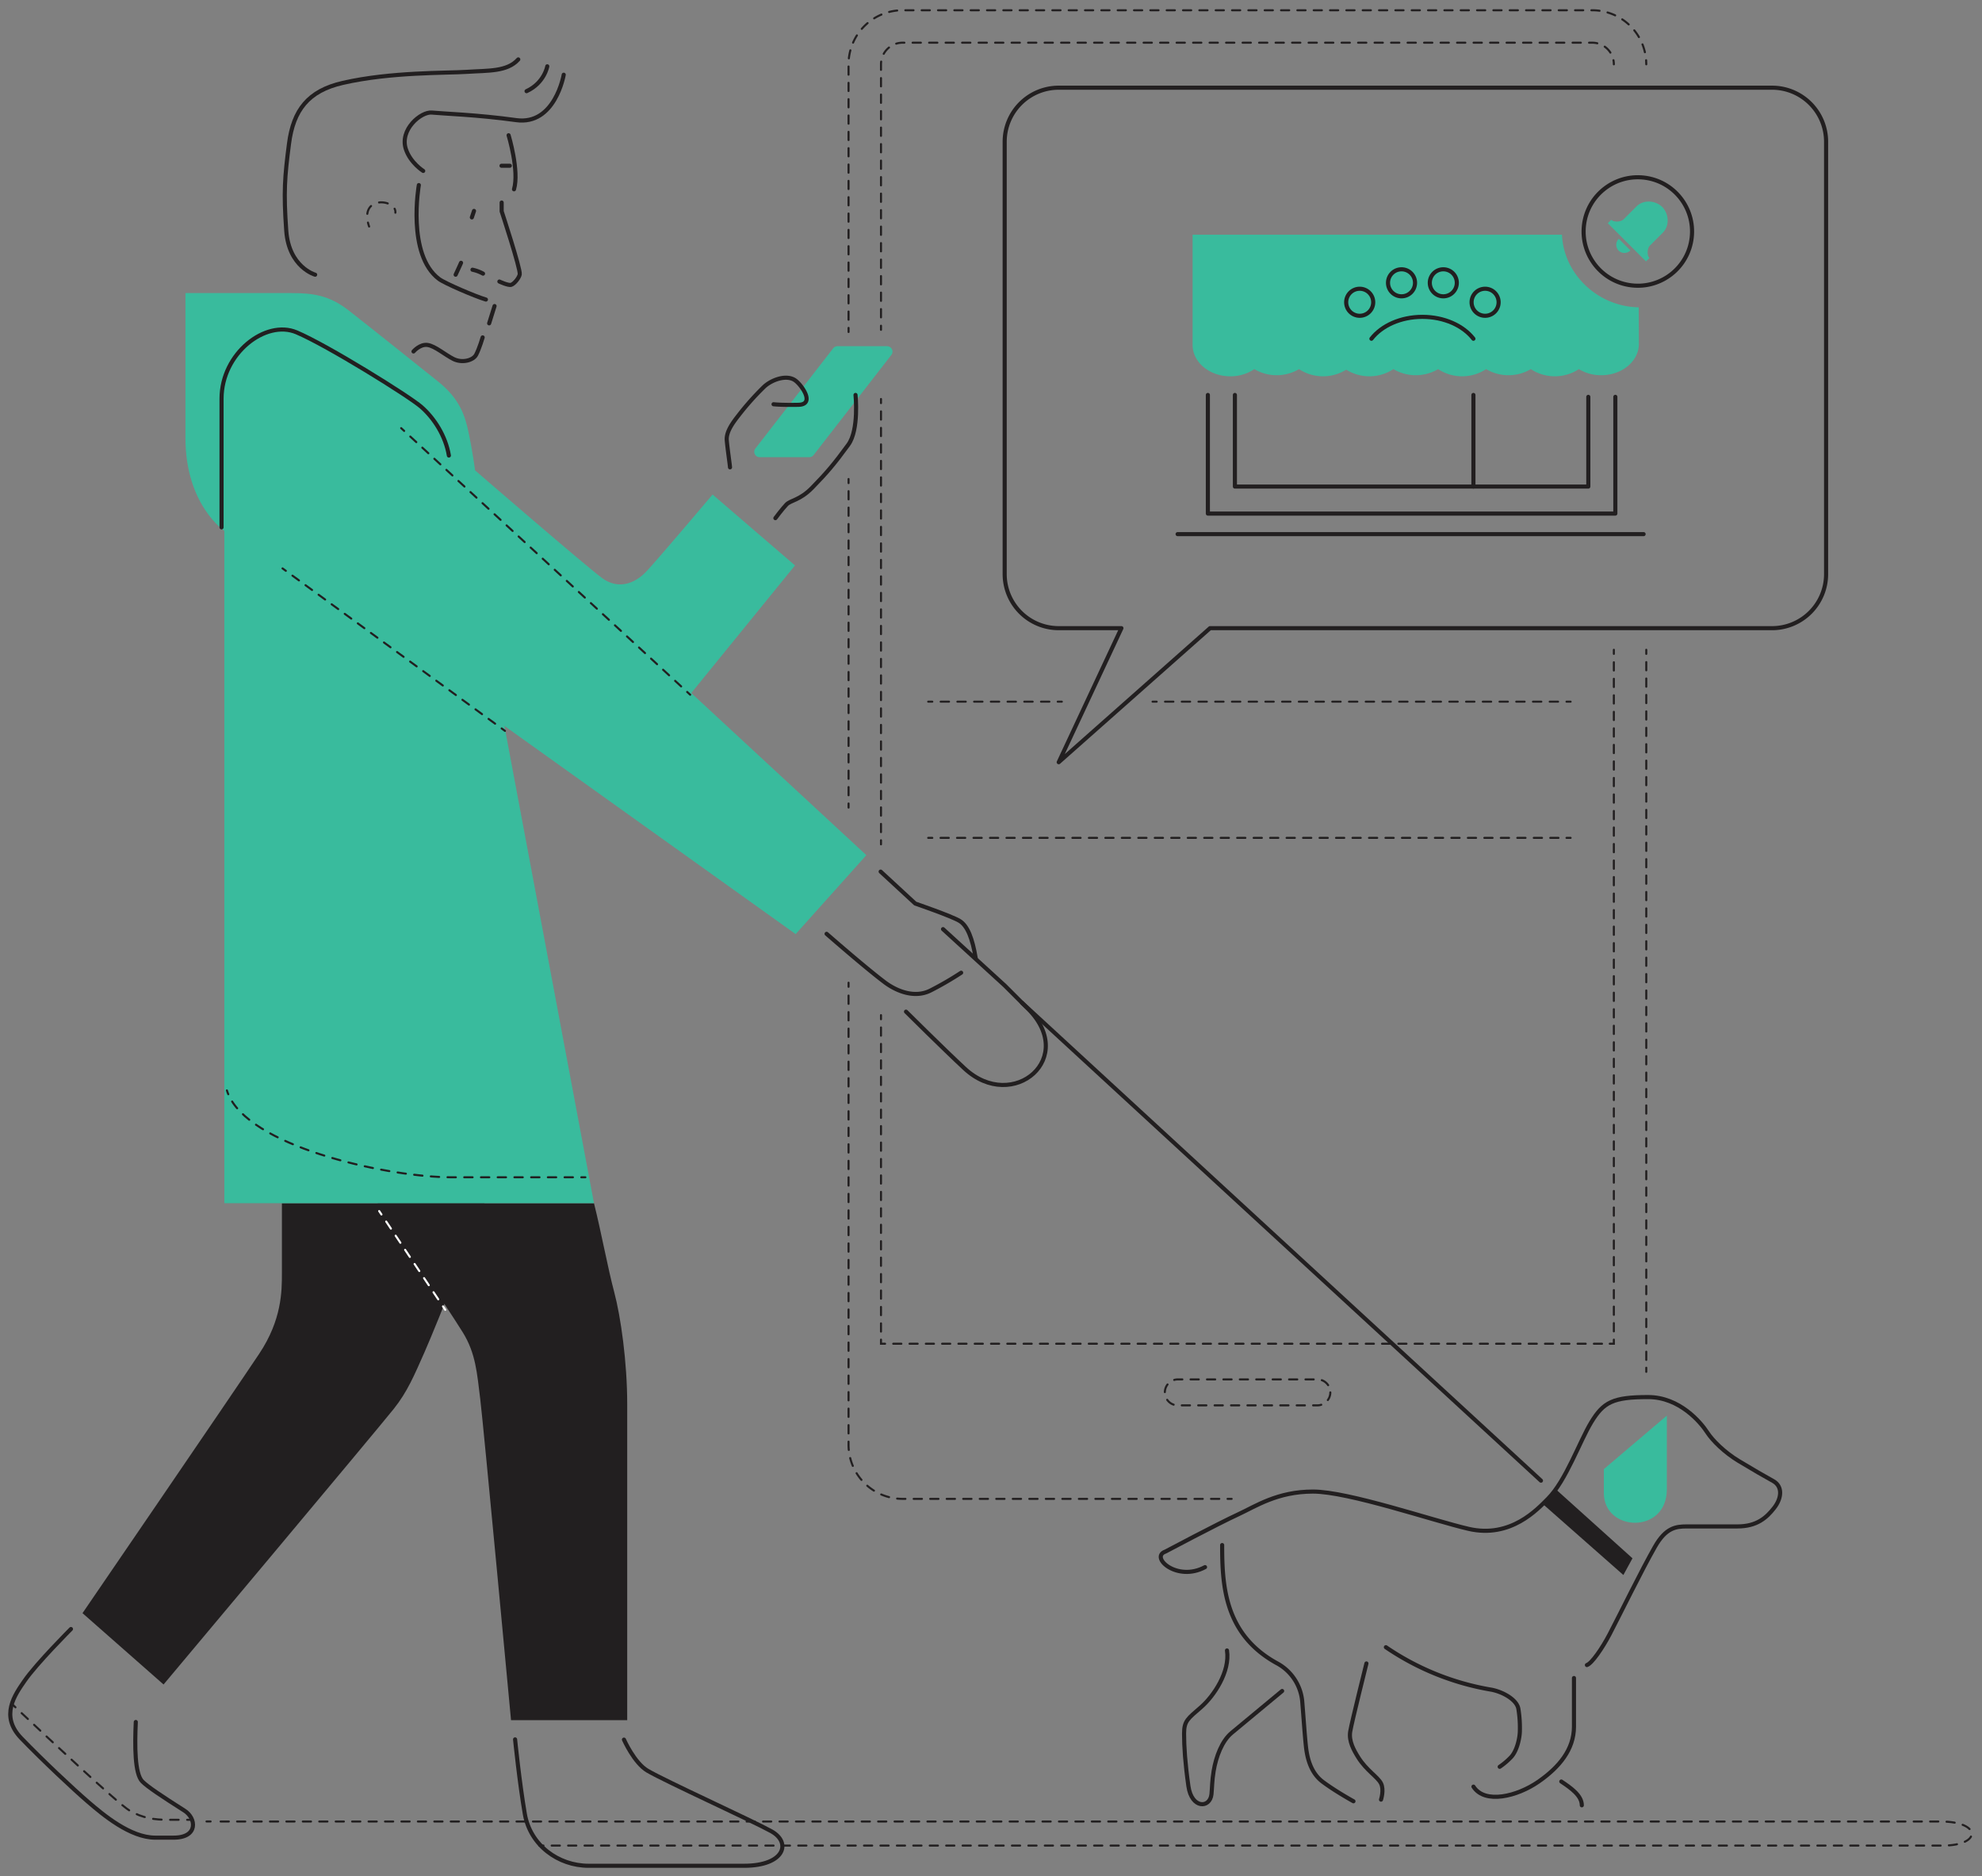 <svg xmlns="http://www.w3.org/2000/svg" viewBox="0 0 1931.67 1828.22"><rect x="0" y="0" width="1931.67" height="1828.22" fill="#808080" stroke="none"/><defs><style>.cls-1{fill:#221f20;}.cls-2{fill:#39bb9d;}.cls-10,.cls-11,.cls-12,.cls-13,.cls-14,.cls-15,.cls-16,.cls-17,.cls-18,.cls-19,.cls-20,.cls-21,.cls-22,.cls-23,.cls-24,.cls-25,.cls-3,.cls-4,.cls-5,.cls-6,.cls-7,.cls-8,.cls-9{fill:none;stroke-linecap:round;}.cls-3,.cls-4{stroke:#fff;}.cls-10,.cls-11,.cls-12,.cls-13,.cls-14,.cls-15,.cls-16,.cls-17,.cls-18,.cls-19,.cls-20,.cls-21,.cls-22,.cls-23,.cls-24,.cls-3,.cls-4,.cls-5,.cls-6,.cls-7,.cls-8,.cls-9{stroke-miterlimit:10;stroke-width:2px;}.cls-4{stroke-dasharray:8.29 8.29;}.cls-10,.cls-11,.cls-12,.cls-13,.cls-14,.cls-15,.cls-16,.cls-17,.cls-18,.cls-19,.cls-20,.cls-21,.cls-22,.cls-23,.cls-24,.cls-25,.cls-5,.cls-6,.cls-7,.cls-8,.cls-9{stroke:#221f20;}.cls-6{stroke-dasharray:7.89 7.89;}.cls-7{stroke-dasharray:7.98 7.98;}.cls-8{stroke-dasharray:8.15 8.15;}.cls-9{stroke-dasharray:8.63 8.63;}.cls-10{stroke-dasharray:8.01 8.01;}.cls-11{stroke-dasharray:8.31 8.31;}.cls-12{stroke-dasharray:7.96 7.96;}.cls-13{stroke-dasharray:8.01 8.01;}.cls-14{stroke-dasharray:8.05 8.05;}.cls-15{stroke-dasharray:8 8;}.cls-16{stroke-dasharray:8.01 8.01;}.cls-17{stroke-dasharray:7.94 7.94;}.cls-18{stroke-dasharray:8.05 8.05;}.cls-19{stroke-dasharray:8.04 8.04;}.cls-20{stroke-dasharray:8.04 8.04;}.cls-21{stroke-dasharray:8.15 8.15;}.cls-22{stroke-dasharray:8.03 8.03;}.cls-23{stroke-dasharray:8.15 8.15;}.cls-24{stroke-dasharray:8 8;}.cls-25{stroke-linejoin:round;stroke-width:4px;}</style></defs><g id="solid_shapes" data-name="solid shapes"><path class="cls-1" d="M578.9,1172.52c7.1,28.19,13.42,63,19.73,86.65s12.65,67.93,12.65,109v308.09H498.05s-26.86-287.55-30-312.83-4.3-44.39-16.94-64.93-83.13-126-83.13-126Z"/><path class="cls-1" d="M274.75,1172.52v68.21c0,17.38,0,45.3-22.12,78.48C226.13,1359,80.41,1572,80.41,1572l79,69.51s205.39-244.89,224.35-268.59c13.28-16.59,20.06-32.88,30-55.29,12.64-28.44,58.46-145.11,58.46-145.11Z"/><polygon class="cls-1" points="1516.83 1451.75 1591.03 1518.53 1582.15 1534.82 1503.96 1465.92 1516.83 1451.75"/><path class="cls-2" d="M427.22,372c-14.15-11.32-68.47-54.77-87.43-69.52S305,285.6,284,285.6H180.73V426.74c0,65.31,37.92,90.59,37.92,90.59v655.19H578.9L491.6,707.37l283.85,202.9,68.9-76.93-170.65-158L774.82,551,694.5,481.92s-50.22,59.44-64,74.39c-12.27,13.33-28.44,17.9-43.18,7.37S463,458.35,463,458.35s-2.11-16.86-6.32-36.87C453.41,405.78,448.28,388.82,427.22,372Z"/><path class="cls-2" d="M869.3,340.32a5.27,5.27,0,0,0-4.73-2.95H816.22a5.26,5.26,0,0,0-4.16,2l-75.84,97.65a5.26,5.26,0,0,0,4.15,8.5h48.35a5.25,5.25,0,0,0,4.16-2l75.84-97.64A5.27,5.27,0,0,0,869.3,340.32Z"/><path class="cls-2" d="M1522.32,228.71h-360V336.16c0,16.87,16.45,30.54,36.74,30.54a41.29,41.29,0,0,0,23.41-7,42.82,42.82,0,0,0,43.55,0,42.69,42.69,0,0,0,46,.54,42.69,42.69,0,0,0,46-.54,42.84,42.84,0,0,0,43.56,0,42.63,42.63,0,0,0,46.81,0,42.84,42.84,0,0,0,43.56,0,42.63,42.63,0,0,0,46.81,0,41.65,41.65,0,0,0,21.78,5.95c20.29,0,36.73-13.68,36.73-30.55,0-3.58-.13-35.64-.13-35.64C1557.89,298.94,1524,267.69,1522.32,228.71Z"/><path class="cls-2" d="M1624.51,1379.5v71.83c0,44-61.41,41.72-61.41,3.48v-23.17Z"/><path class="cls-2" d="M1620.25,201.89h0l-.21-.2c-.07-.07-.13-.15-.2-.21h0c-6.8-6.36-18.2-7-24.8-.43l-12.75,12.75c-2.57,2.57-9.51,2.9-12,.42l-3.31,3.3,18.61,18.61,18.6,18.61,3.31-3.31c-2.48-2.48-2.15-9.43.41-12l12.75-12.75C1627.27,220.09,1626.61,208.69,1620.25,201.89Z"/><path class="cls-2" d="M1577.51,244.22A8.16,8.16,0,0,0,1589,244l-11.3-11.31A8.17,8.17,0,0,0,1577.51,244.22Z"/></g><g id="inverted_dotted_lines" data-name="inverted dotted lines"><line class="cls-3" x1="433.95" y1="1276.37" x2="431.73" y2="1273.05"/><line class="cls-4" x1="427.12" y1="1266.16" x2="374.08" y2="1186.94"/><line class="cls-3" x1="371.77" y1="1183.49" x2="369.54" y2="1180.17"/></g><g id="dotted_lines" data-name="dotted lines"><line class="cls-5" x1="492.14" y1="712.22" x2="488.91" y2="709.86"/><line class="cls-6" x1="482.54" y1="705.21" x2="281.77" y2="558.58"/><line class="cls-5" x1="278.58" y1="556.25" x2="275.35" y2="553.9"/><line class="cls-5" x1="672.65" y1="676.99" x2="669.71" y2="674.28"/><line class="cls-7" x1="663.85" y1="668.87" x2="396.84" y2="422.63"/><line class="cls-5" x1="393.9" y1="419.92" x2="390.96" y2="417.21"/><path class="cls-5" d="M570.53,1147.24h-4"/><path class="cls-8" d="M558.39,1147.24H439.86c-58.27,0-189-27.18-215.61-77.22"/><path class="cls-5" d="M222.5,1066.34c-.52-1.24-1-2.49-1.37-3.76"/><path class="cls-5" d="M385.32,207.28a6.87,6.87,0,0,0-.75-3.87"/><path class="cls-9" d="M377.91,198.24c-8.56-3.05-21.28,0-20,14.41"/><path class="cls-5" d="M358.61,216.91a39.28,39.28,0,0,0,1.14,3.83"/><line class="cls-5" x1="525.65" y1="1798.49" x2="529.65" y2="1798.49"/><path class="cls-10" d="M537.66,1798.49H1893.48c37.92,0,37.92-23.45-2.1-23.45H209.26"/><path class="cls-5" d="M205.26,1775h-4"/><path class="cls-5" d="M12.17,1661l2.9,2.74"/><path class="cls-11" d="M21.11,1669.44c25,23.53,94.3,88.52,105,94.83,13,7.72,25.09,9.08,37.64,9.08h14.53"/><path class="cls-5" d="M182.39,1773.35h4"/><line class="cls-5" x1="827.02" y1="323.52" x2="827.02" y2="319.52"/><path class="cls-12" d="M827,311.56V62.67A52.66,52.66,0,0,1,879.68,10H1551.8a52.68,52.68,0,0,1,52.07,44.71"/><path class="cls-5" d="M1604.32,58.67c.1,1.32.15,2.65.15,4"/><line class="cls-5" x1="827.02" y1="786.99" x2="827.02" y2="782.99"/><line class="cls-13" x1="827.02" y1="774.99" x2="827.02" y2="474.78"/><line class="cls-5" x1="827.02" y1="470.77" x2="827.02" y2="466.77"/><line class="cls-5" x1="1200.38" y1="1460.61" x2="1196.38" y2="1460.61"/><path class="cls-14" d="M1188.32,1460.61H879.68A52.66,52.66,0,0,1,827,1407.94V965.66"/><line class="cls-5" x1="827.02" y1="961.63" x2="827.02" y2="957.63"/><line class="cls-5" x1="1604.47" y1="633.2" x2="1604.47" y2="637.2"/><line class="cls-15" x1="1604.47" y1="645.2" x2="1604.47" y2="1328.84"/><line class="cls-5" x1="1604.47" y1="1332.84" x2="1604.47" y2="1336.84"/><line class="cls-5" x1="858.62" y1="989.23" x2="858.62" y2="993.23"/><line class="cls-16" x1="858.62" y1="1001.24" x2="858.62" y2="1301.45"/><polyline class="cls-5" points="858.62 1305.45 858.62 1309.45 862.62 1309.45"/><line class="cls-17" x1="870.55" y1="1309.45" x2="1564.9" y2="1309.45"/><polyline class="cls-5" points="1568.87 1309.45 1572.87 1309.45 1572.87 1305.45"/><line class="cls-18" x1="1572.87" y1="1297.4" x2="1572.87" y2="641.23"/><line class="cls-5" x1="1572.87" y1="637.2" x2="1572.87" y2="633.2"/><line class="cls-5" x1="858.62" y1="388.82" x2="858.62" y2="392.82"/><line class="cls-19" x1="858.62" y1="400.86" x2="858.62" y2="814.79"/><line class="cls-5" x1="858.62" y1="818.8" x2="858.62" y2="822.8"/><path class="cls-5" d="M1572.87,62.67a20.9,20.9,0,0,0-.38-4"/><path class="cls-20" d="M1569.51,51.27a21.07,21.07,0,0,0-17.71-9.67H879.68a21.09,21.09,0,0,0-21.06,21.07V313.4"/><line class="cls-5" x1="858.62" y1="317.41" x2="858.62" y2="321.41"/><line class="cls-5" x1="1123.3" y1="683.76" x2="1127.3" y2="683.76"/><line class="cls-21" x1="1135.45" y1="683.76" x2="1522.66" y2="683.76"/><line class="cls-5" x1="1526.73" y1="683.76" x2="1530.73" y2="683.76"/><line class="cls-5" x1="904.63" y1="816.49" x2="908.63" y2="816.49"/><line class="cls-22" x1="916.66" y1="816.49" x2="1522.72" y2="816.49"/><line class="cls-5" x1="1526.73" y1="816.49" x2="1530.73" y2="816.49"/><line class="cls-5" x1="904.63" y1="683.76" x2="908.63" y2="683.76"/><line class="cls-23" x1="916.78" y1="683.76" x2="1026.78" y2="683.76"/><line class="cls-5" x1="1030.85" y1="683.76" x2="1034.85" y2="683.76"/><path class="cls-24" d="M1296.55,1356.85a12.64,12.64,0,0,1-12.64,12.65H1147.57a12.65,12.65,0,0,1,0-25.29h136.34A12.64,12.64,0,0,1,1296.55,1356.85Z"/></g><g id="solid_lines" data-name="solid lines"><circle class="cls-25" cx="1596.16" cy="225.57" r="52.85" transform="translate(1191.43 1785.95) rotate(-83.5)"/><path class="cls-25" d="M858.29,849.37,892,880.49s35.23,12.13,43.13,16.87,12.64,17.38,15.8,36.34"/><line class="cls-25" x1="1501.84" y1="1442.87" x2="996.09" y2="977.24"/><path class="cls-25" d="M805.61,910s37.92,33.18,56.88,47.4c10.72,8,28.44,15.8,44.24,7.9a317.82,317.82,0,0,0,30-17.38"/><path class="cls-25" d="M919.08,905.43l60.32,55.13,20.54,20.54c52.14,49-12.64,104.27-60,60C919.34,1021.94,883,985.84,883,985.84"/><path class="cls-25" d="M437.48,443.91c-3.16-19-14.22-36.34-26.86-47.4-11.89-10.4-91.63-60-121.65-72.67s-73.05,20.43-73.05,64.67v125.4"/><path class="cls-25" d="M549.41,72.82s-8.43,49.51-46.35,44.24-71.63-6.32-82.16-7.37-31.77,16.62-25.28,35.81c4.5,13.33,16.85,21.07,16.85,21.07"/><path class="cls-25" d="M307.14,267.69s-25.6-7.19-28.15-42.91c-2.69-37.69-1.52-52.14,2.69-84.79S300.3,88.5,334.17,80.76C381.28,70,435.12,71.34,455.31,70c20.56-1.37,39,0,49.8-12.11"/><path class="cls-25" d="M533.38,64.61s-2.7,16.15-20.19,24.23"/><path class="cls-25" d="M408.2,180.36s-12,67.83,19.71,91.55c5.63,4.21,35.12,16.85,45.66,20"/><path class="cls-25" d="M495.69,131.81s10.53,34.76,5.26,52.66"/><path class="cls-25" d="M488.92,197.37l0,8.57s18.46,56.06,17.62,61.37c-.51,3.25-5.18,9.23-8.32,10.24-2.85.9-11.52-3.2-11.52-3.2"/><line class="cls-25" x1="481.99" y1="298.24" x2="476.72" y2="315.09"/><path class="cls-25" d="M470.4,328.78s-3,10.41-6.32,16.86c-2.9,5.61-13.69,8.42-22.12,4.21s-17.9-12.64-25.28-13.69S403,342.48,403,342.48"/><line class="cls-25" x1="488.78" y1="161.52" x2="496.86" y2="161.52"/><path class="cls-25" d="M460.5,262.83a38.43,38.43,0,0,1,10.26,3.81"/><path class="cls-25" d="M449.34,256.1s-1.44,3.38-5.27,11.59"/><line class="cls-25" x1="461.98" y1="205.54" x2="459.87" y2="211.86"/><path class="cls-25" d="M711.48,455.41c-.33-4.11-2.32-16.94-3.16-26.25-.75-8.4,6-17.38,11.57-24.5a264.46,264.46,0,0,1,24.51-27.5c7-6.77,21.45-12.37,30.08-6.84,6.39,4.1,20.52,23.8,3.67,24.16s-24.24-.55-24.24-.55"/><path class="cls-25" d="M755.7,504.93s6.68-9,10.8-13.28,13-4.06,25-16.33c14.36-14.71,21.34-22.85,35.3-42,10.54-14.47,7-48.46,7-48.46"/><path class="cls-25" d="M608.11,1695.23s10,22.65,22.86,30.24c17.91,10.54,101.72,48.51,120.68,59,20.22,11.23,12.64,33.7-26.33,33.7H573.63c-29.49,0-56.88-20-62.14-50.56S502,1695,502,1695"/><path class="cls-25" d="M69.16,1587.45s-33.71,33.7-45.29,50.56c-9.29,13.5-24.23,34-3.16,55.82S71.27,1743.34,86,1756s41.08,34.76,65.31,34.76h17.91c24.23,0,22.12-19,10.53-26.33-22.43-14.27-35.81-23.17-41.08-28.44-7.41-7.42-7.37-34.76-6.32-57.94"/><path class="cls-25" d="M1546.61,1622.55c4.74-1.57,14.91-16.22,22.12-30,10.85-20.8,30.87-61.88,44.23-85.32,10.55-18.5,20.35-19.75,30.88-19.75h49.51c19,0,28.43-8.62,35.8-18.1s8.4-20.88-1-26.14c-10.33-5.76-17.75-10-33.55-19.51-13.79-8.28-25.61-20-30.71-27.89-6.32-9.83-27-34.41-57.58-34.41-34.41,0-43.54,4.92-55.48,24.58-11.23,18.51-24.75,57.06-42.13,74.43-10.3,10.3-36.31,38.89-77.39,29.41-34.42-7.95-116.92-36.34-151.67-36.34s-55.89,14.37-72.68,22.12c-20.54,9.48-71.1,36.34-71.1,36.34-15.5,5.35,11.19,29.93,38.58,15.18"/><path class="cls-25" d="M1534,1635.2v47.39c0,22.12-14.22,39.5-34.76,53.72s-52.14,22.12-63.2,4.74"/><path class="cls-25" d="M1331.73,1621s-14.22,56.87-15.8,66.35,3.72,18.58,7.9,25.28c7.9,12.64,19,19,22.12,25.28s0,15.8,0,15.8"/><path class="cls-25" d="M1191.12,1505.64c0,39.5,2.23,87.25,53.72,115.34a47,47,0,0,1,24.36,37.48c1.19,14.32,2.24,30.65,3.51,42.84,1,9.43,3.73,25.53,16.37,35s30,19,30,19"/><path class="cls-25" d="M1249.58,1647.84s-39.72,32.92-49.2,40.82-15.21,23.1-17.56,37.22c-1.58,9.48-1.48,16.18-2.1,22.47-1.41,14-19.32,14.39-22.48-7.73S1154,1702,1154,1689.36s3.91-14.67,16.55-25.73,28.44-34.75,25.28-55.29"/><path class="cls-25" d="M1350.69,1605.18a258.68,258.68,0,0,0,102.49,41.34c10.89,1.93,25.35,9.58,26.69,19a114.53,114.53,0,0,1,1.4,21.07c0,6.32-2.6,19.74-8.92,26.06a67.13,67.13,0,0,1-10.74,9.05"/><path class="cls-25" d="M1521.65,1736.06c9.48,6.32,20,13.7,20,23.18"/><path class="cls-25" d="M1179.31,612.14h547.74a52.67,52.67,0,0,0,52.67-52.67V138.13a52.67,52.67,0,0,0-52.67-52.67H1031.84a52.67,52.67,0,0,0-52.67,52.67V559.47a52.67,52.67,0,0,0,52.67,52.67h61.1l-61.1,130.61Z"/><path class="cls-25" d="M1436,330.1c-9.92-12.75-28.46-21.33-49.71-21.33s-39.78,8.58-49.7,21.33"/><circle class="cls-25" cx="1406.66" cy="275.59" r="13.17"/><path class="cls-25" d="M1460.56,294.55a13.17,13.17,0,1,1-13.17-13.17A13.17,13.17,0,0,1,1460.56,294.55Z"/><circle class="cls-25" cx="1365.93" cy="275.59" r="13.17"/><path class="cls-25" d="M1312,294.55a13.17,13.17,0,1,0,13.17-13.17A13.17,13.17,0,0,0,1312,294.55Z"/><polyline class="cls-25" points="1203.54 384.87 1203.54 474.14 1547.98 474.14 1547.98 386.72"/><polyline class="cls-25" points="1574.32 386.72 1574.32 500.48 1177.2 500.48 1177.2 384.87"/><line class="cls-25" x1="1147.71" y1="520.49" x2="1601.87" y2="520.49"/><line class="cls-25" x1="1436" y1="474.15" x2="1436" y2="384.87"/></g></svg>